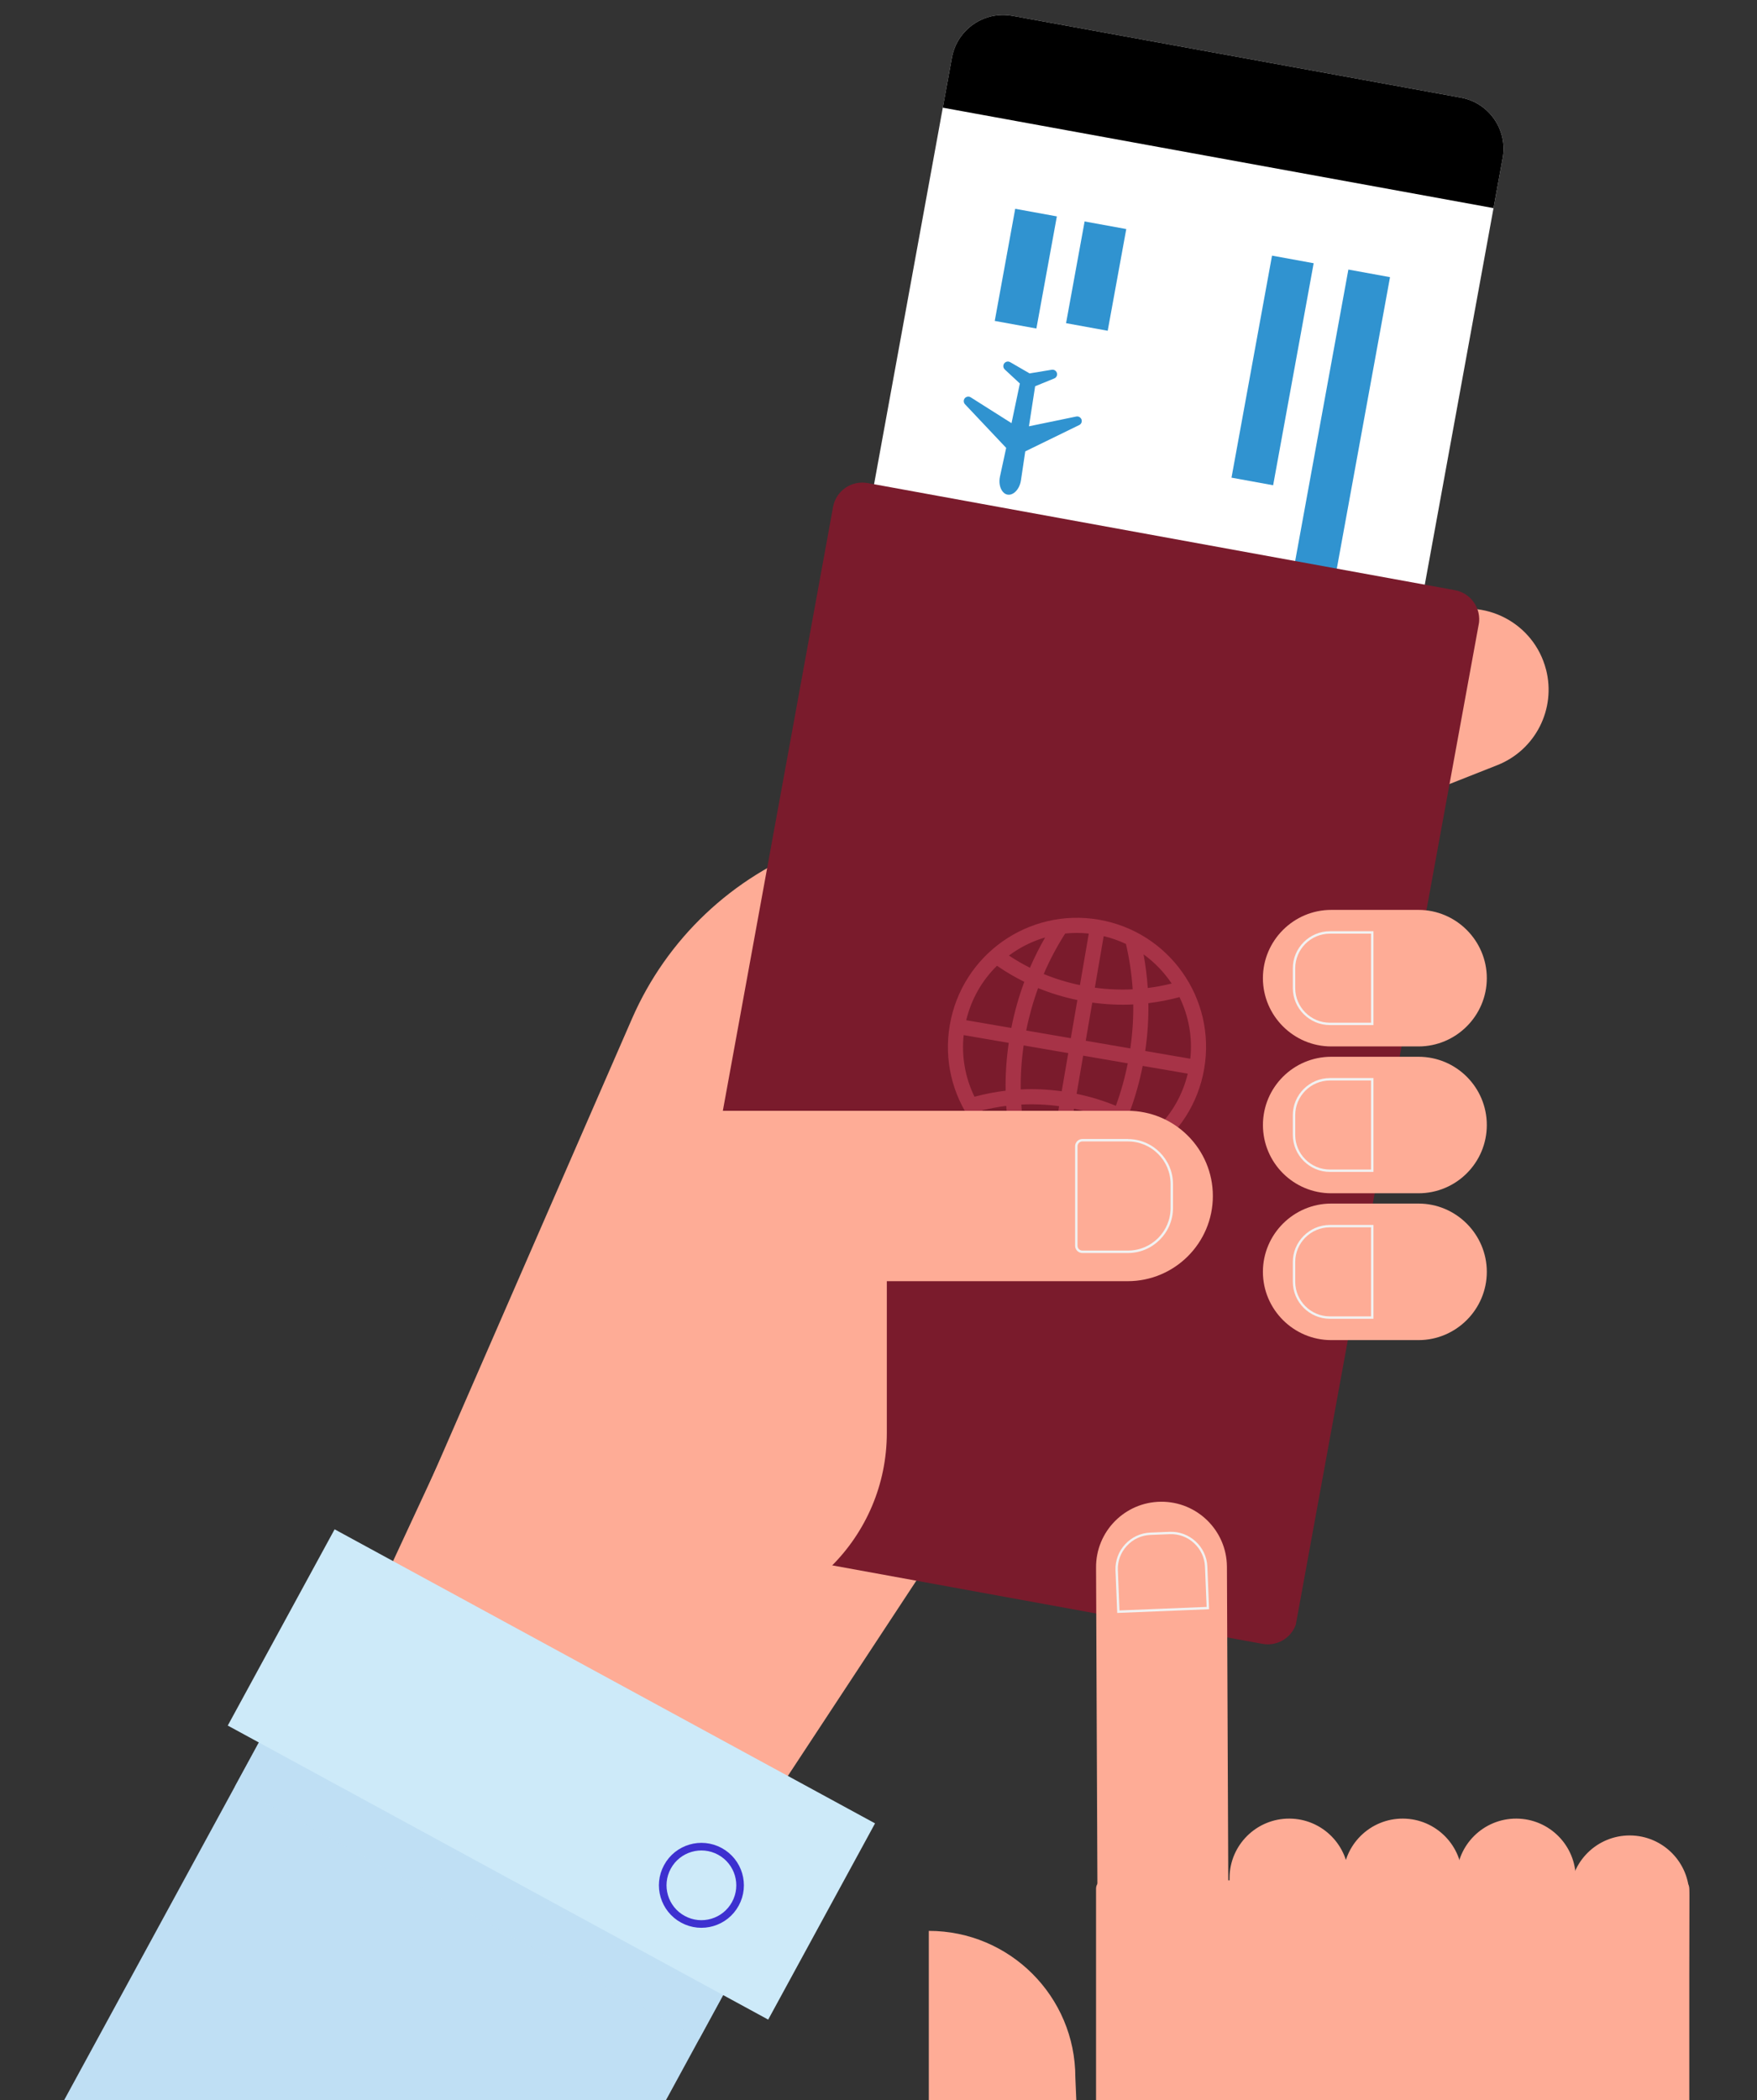 <svg xmlns="http://www.w3.org/2000/svg" width="231" height="276" viewBox="0 0 231 276" fill="none"><rect x="0" y="0" width="231" height="276" fill="#333333" stroke="none"/><path d="M121.594 206.045L98.246 241.513L47.804 213.511L59.946 187.376L121.594 206.045Z" fill="#FEAC96"></path><path d="M203.255 87.974C201.669 81.861 195.139 78.464 189.221 80.665L107.04 111.216C96.308 115.207 87.667 123.387 83.094 133.875L48.578 213.052H80.808V213.409H94.453C126.561 213.409 152.761 187.715 153.355 155.63L154.065 117.464L196.859 100.561C201.864 98.582 204.609 93.188 203.26 87.978L203.255 87.974Z" fill="#FEAC96"></path><g clip-path="url(#clip0_10_15083)"><path d="M197.56 20.776L179.344 120.539C179.198 121.341 178.427 121.87 177.629 121.724L108.126 109.053C107.327 108.907 106.793 108.141 106.94 107.338L125.155 7.576C125.832 3.864 129.393 1.404 133.107 2.081L192.061 12.83C195.775 13.507 198.237 17.065 197.56 20.776Z" fill="white"></path><path d="M138.949 28.44L133.474 27.442L130.784 42.178L136.259 43.176L138.949 28.44Z" fill="#3093D0"></path><path d="M148.075 30.104L142.599 29.106L140.159 42.474L145.634 43.472L148.075 30.104Z" fill="#3093D0"></path><path d="M172.713 34.596L167.238 33.598L161.91 62.778L167.385 63.776L172.713 34.596Z" fill="#3093D0"></path><path d="M182.751 36.426L177.276 35.428L168.841 81.623L174.316 82.621L182.751 36.426Z" fill="#3093D0"></path><path d="M197.56 20.776L196.359 27.351L123.954 14.15L125.155 7.576C125.832 3.864 129.393 1.404 133.107 2.081L192.061 12.83C195.775 13.507 198.237 17.065 197.56 20.776Z" fill="black"></path><path d="M129.335 81.096L123.86 80.098L118.532 109.277L124.007 110.276L129.335 81.096Z" fill="#3093D0"></path><path d="M138.461 82.76L132.985 81.761L127.658 110.941L133.133 111.939L138.461 82.76Z" fill="#3093D0"></path><path d="M173.137 89.082L167.662 88.084L162.334 117.263L167.809 118.262L173.137 89.082Z" fill="#3093D0"></path><path d="M142.038 54.901C141.894 54.761 141.702 54.703 141.506 54.742L135.279 56.028L136.094 50.764L138.601 49.742C138.641 49.725 138.683 49.705 138.721 49.679C138.849 49.594 138.941 49.45 138.97 49.295C139.005 49.104 138.946 48.909 138.807 48.766C138.668 48.623 138.471 48.564 138.277 48.594L135.365 49.076L132.811 47.598C132.64 47.501 132.44 47.488 132.26 47.573C132.079 47.657 131.955 47.819 131.92 48.01C131.883 48.215 131.955 48.417 132.103 48.562L134.086 50.403L132.988 55.615L127.617 52.215C127.448 52.108 127.247 52.095 127.063 52.175C126.879 52.254 126.755 52.416 126.719 52.612C126.686 52.794 126.74 52.988 126.866 53.124L132.286 58.865L131.472 62.627C131.322 63.321 131.421 64.017 131.744 64.495C131.877 64.694 132.105 64.943 132.461 65.007C132.817 65.072 133.118 64.92 133.313 64.781C133.78 64.447 134.124 63.827 134.228 63.13L134.796 59.323L141.891 55.863C142.062 55.781 142.181 55.619 142.214 55.437C142.25 55.24 142.191 55.046 142.042 54.906L142.038 54.901Z" fill="#3093D0"></path><path d="M191.274 77.563L114.069 63.487C111.948 63.1 109.914 64.505 109.527 66.625L85.643 197.432C85.256 199.553 86.662 201.585 88.784 201.972L165.989 216.048C168.111 216.435 170.144 215.029 170.531 212.909L194.415 82.102C194.802 79.982 193.396 77.95 191.274 77.563Z" fill="#7A1B2C"></path><g clip-path="url(#clip1_10_15083)"><path d="M144.469 120.873C135.226 119.285 126.461 125.479 124.873 134.723C123.285 143.966 129.479 152.731 138.723 154.319C147.966 155.907 156.731 149.713 158.319 140.469C159.907 131.226 153.713 122.461 144.469 120.873ZM137.407 123.207C136.664 124.499 135.998 125.827 135.411 127.189C134.461 126.712 133.538 126.178 132.644 125.586C134.09 124.509 135.698 123.707 137.407 123.207ZM131.077 126.928C132.23 127.723 133.428 128.428 134.669 129.041C133.942 131.001 133.371 133.024 132.96 135.104L127.034 134.085C127.691 131.344 129.086 128.882 131.077 126.928ZM128.12 144.142C126.895 141.635 126.401 138.848 126.697 136.045L132.624 137.063C132.316 139.16 132.179 141.258 132.211 143.348C130.837 143.512 129.472 143.777 128.12 144.142ZM129.149 145.93C130.189 145.67 131.238 145.475 132.292 145.342C132.391 146.822 132.575 148.296 132.844 149.761C131.401 148.721 130.153 147.428 129.149 145.93ZM138.085 152.158C137.068 151.914 136.088 151.569 135.159 151.129C134.7 149.159 134.405 147.169 134.274 145.169C135.923 145.087 137.584 145.158 139.249 145.384L138.085 152.158ZM139.586 143.423C137.783 143.174 135.984 143.094 134.197 143.181C134.175 141.259 134.304 139.329 134.584 137.4L140.448 138.408L139.586 143.423ZM140.784 136.448L134.921 135.44C135.301 133.528 135.823 131.666 136.485 129.862C138.141 130.541 139.863 131.065 141.646 131.432L140.784 136.448ZM141.983 129.472C140.338 129.129 138.749 128.642 137.221 128.014C138.013 126.172 138.955 124.394 140.045 122.691C141.068 122.586 142.106 122.587 143.147 122.697L141.983 129.472ZM155.072 131.05C156.297 133.557 156.791 136.344 156.495 139.147L150.568 138.129C150.876 136.032 151.013 133.934 150.981 131.844C152.355 131.68 153.72 131.415 155.072 131.05ZM154.043 129.263C153.003 129.522 151.954 129.717 150.9 129.85C150.801 128.37 150.617 126.896 150.348 125.431C151.791 126.471 153.039 127.764 154.043 129.263ZM145.107 123.034C146.124 123.278 147.104 123.623 148.033 124.063C148.492 126.033 148.787 128.023 148.918 130.023C147.269 130.106 145.608 130.034 143.943 129.808L145.107 123.034ZM143.606 131.769C145.409 132.018 147.208 132.098 148.995 132.011C149.017 133.933 148.888 135.863 148.608 137.792L142.744 136.785L143.606 131.769ZM143.146 152.501C142.124 152.606 141.086 152.605 140.045 152.495L141.209 145.72C142.854 146.064 144.443 146.55 145.971 147.179C145.179 149.021 144.237 150.798 143.146 152.501ZM141.546 143.76L142.407 138.744L148.271 139.752C147.891 141.664 147.369 143.526 146.707 145.331C145.051 144.652 143.329 144.127 141.546 143.76ZM145.785 151.985C146.528 150.693 147.194 149.365 147.781 148.003C148.731 148.48 149.654 149.015 150.548 149.606C149.102 150.683 147.494 151.486 145.785 151.985ZM152.115 148.264C150.962 147.469 149.764 146.764 148.523 146.151C149.25 144.191 149.821 142.168 150.232 140.089L156.158 141.107C155.501 143.848 154.106 146.31 152.115 148.264Z" fill="#A73347"></path></g></g><path d="M186.498 137.531H175.019C170.079 137.531 166.04 133.495 166.04 128.559C166.04 123.623 170.079 119.586 175.019 119.586H186.498C191.437 119.586 195.477 123.623 195.477 128.559C195.477 133.495 191.437 137.531 186.498 137.531Z" fill="#FEAC96"></path><path d="M186.498 138.889H175.024C170.065 138.889 166.044 142.906 166.044 147.86C166.044 152.814 170.065 156.83 175.024 156.83H186.498C191.457 156.83 195.477 152.814 195.477 147.86C195.477 142.906 191.457 138.889 186.498 138.889Z" fill="#FEAC96"></path><path d="M186.498 176.128H175.019C170.079 176.128 166.04 172.092 166.04 167.156C166.04 162.22 170.079 158.183 175.019 158.183H186.498C191.437 158.183 195.477 162.22 195.477 167.156C195.477 172.092 191.437 176.128 186.498 176.128Z" fill="#FEAC96"></path><path d="M148.253 145.99H80.808L81.462 149.975L80.808 149.697V213.048H91.772C91.772 213.048 91.285 210.489 90.881 207.18L91.846 213.048C105.514 213.048 116.594 201.975 116.594 188.317V168.384H148.253C154.44 168.384 159.459 163.369 159.459 157.187C159.459 151.004 154.44 145.99 148.253 145.99Z" fill="#FEAC96"></path><path d="M148.3 150.017C151.388 150.017 153.902 152.529 153.902 155.616V158.763C153.902 161.849 151.388 164.361 148.3 164.361H142.303C141.955 164.361 141.667 164.078 141.667 163.726V150.652C141.667 150.304 141.95 150.017 142.303 150.017H148.3ZM148.3 149.697H142.303C141.778 149.697 141.347 150.124 141.347 150.652V163.726C141.347 164.25 141.774 164.681 142.303 164.681H148.3C151.555 164.681 154.218 162.021 154.218 158.767V155.62C154.218 152.367 151.555 149.707 148.3 149.707V149.697Z" fill="#F1F2F2"></path><path d="M180.255 122.71V134.412H174.847C172.334 134.412 170.288 132.369 170.288 129.857V127.266C170.288 124.754 172.334 122.71 174.847 122.71H180.255ZM180.575 122.39H174.847C172.167 122.39 169.973 124.582 169.973 127.261V129.852C169.973 132.531 172.167 134.723 174.847 134.723H180.575V122.386V122.39Z" fill="#F1F2F2"></path><path d="M180.255 161.307V173.009H174.847C172.334 173.009 170.288 170.965 170.288 168.453V165.863C170.288 163.351 172.334 161.307 174.847 161.307H180.255ZM180.575 160.992H174.847C172.167 160.992 169.973 163.184 169.973 165.863V168.453C169.973 171.132 172.167 173.324 174.847 173.324H180.575V160.987V160.992Z" fill="#F1F2F2"></path><path d="M180.255 142.008V153.711H174.847C172.334 153.711 170.288 151.667 170.288 149.155V146.564C170.288 144.052 172.334 142.008 174.847 142.008H180.255ZM180.575 141.689H174.847C172.167 141.689 169.973 143.881 169.973 146.56V149.15C169.973 151.829 172.167 154.021 174.847 154.021H180.575V141.684V141.689Z" fill="#F1F2F2"></path><path d="M108.047 238.389L105.973 242.199L91.93 267.986L61.045 324.695L0 291.497L30.884 234.793L44.928 208.997L47.001 205.197L108.047 238.389Z" fill="#BFDFF4"></path><g style="mix-blend-mode:multiply" opacity="0.68"><path d="M105.973 242.199L91.929 267.986L30.884 234.793L44.928 208.997L105.973 242.199Z" fill="#BFDFF4"></path></g><path d="M115.046 239.642L43.993 200.995L29.945 226.787L100.997 265.433L115.046 239.642Z" fill="#CDEAF9"></path><path d="M96.683 250.212C95.343 252.678 92.254 253.591 89.787 252.247C87.319 250.907 86.406 247.821 87.751 245.355C89.096 242.89 92.18 241.981 94.647 243.321C97.115 244.665 98.028 247.747 96.683 250.212Z" stroke="#3D30D0" stroke-miterlimit="10"></path><path d="M144.102 206.035C144.065 201.29 147.882 197.406 152.636 197.369C157.385 197.332 161.272 201.146 161.309 205.896L161.513 253.628L144.306 253.772L144.102 206.04V206.035Z" fill="#FEAC96"></path><path d="M199.211 269.186C194.883 269.163 191.396 265.636 191.419 261.312L191.498 246.801C191.521 242.477 195.05 238.992 199.378 239.015C203.705 239.038 207.193 242.565 207.169 246.889L207.091 261.4C207.067 265.724 203.538 269.209 199.211 269.186Z" fill="#FEAC96"></path><path d="M184.29 269.186C179.963 269.163 176.475 265.636 176.498 261.312L176.577 246.801C176.6 242.477 180.13 238.992 184.457 239.015C188.784 239.038 192.272 242.565 192.249 246.889L192.17 261.4C192.147 265.724 188.617 269.209 184.29 269.186Z" fill="#FEAC96"></path><path d="M169.365 269.186C165.038 269.163 161.55 265.636 161.573 261.312L161.652 246.801C161.675 242.477 165.205 238.992 169.532 239.015C173.859 239.038 177.347 242.565 177.324 246.889L177.245 261.4C177.222 265.724 173.692 269.209 169.365 269.186Z" fill="#FEAC96"></path><path d="M214.136 271.402C209.808 271.378 206.321 267.852 206.344 263.527L206.423 249.017C206.446 244.692 209.975 241.207 214.303 241.23C218.63 241.254 222.118 244.781 222.094 249.105L222.016 263.616C221.992 267.94 218.463 271.425 214.136 271.402Z" fill="#FEAC96"></path><path d="M150.399 263.95L144.617 269.727L147.998 273.106L153.78 267.328L150.399 263.95Z" fill="#FEAC96"></path><path d="M150.322 266.591L150.336 266.582C150.438 266.48 150.438 266.313 150.336 266.211C150.234 266.109 150.067 266.109 149.965 266.211L148.699 267.472C148.596 267.472 148.49 267.504 148.411 267.587C148.36 267.634 148.327 267.694 148.314 267.759L147.047 268.037C146.945 268.06 146.88 268.158 146.904 268.259C146.927 268.361 147.029 268.422 147.131 268.403L147.956 268.227L147.038 269.145C146.936 269.247 146.936 269.413 147.038 269.515C147.136 269.617 147.307 269.617 147.409 269.515L147.418 269.502L149.158 270.577L151.407 268.329L150.331 266.591H150.322ZM149.232 270.035C149.153 270.109 149.032 270.109 148.954 270.035L148.207 269.288C148.133 269.21 148.133 269.084 148.207 269.01C148.281 268.936 148.406 268.936 148.485 269.01L149.237 269.756C149.311 269.835 149.311 269.956 149.237 270.035H149.232ZM149.775 269.497C149.696 269.571 149.575 269.571 149.496 269.497L148.75 268.751C148.671 268.672 148.671 268.551 148.75 268.473C148.824 268.399 148.949 268.399 149.028 268.473L149.779 269.219C149.853 269.298 149.853 269.418 149.779 269.497H149.775ZM150.313 268.955C150.234 269.029 150.113 269.029 150.034 268.955L149.288 268.208C149.209 268.13 149.209 268.009 149.288 267.93C149.362 267.856 149.487 267.856 149.566 267.93L150.317 268.677C150.391 268.755 150.391 268.876 150.317 268.955H150.313ZM150.572 268.412L149.826 267.666C149.747 267.587 149.747 267.467 149.826 267.388C149.9 267.314 150.025 267.314 150.104 267.388L150.855 268.134C150.929 268.213 150.929 268.338 150.855 268.412C150.776 268.487 150.656 268.487 150.577 268.412H150.572Z" fill="#FEAC96"></path><path d="M200.37 325.395H165.826C153.837 325.395 144.102 315.667 144.102 303.686V248.196C144.102 247.608 144.58 247.13 145.169 247.13H221.032C221.621 247.13 222.099 247.608 222.099 248.196V303.686C222.099 315.667 212.364 325.395 200.375 325.395H200.37Z" fill="#FEAC96"></path><path d="M171.601 325.738H152.696C135.805 325.738 122.114 312.056 122.114 295.177V253.772C132.753 253.772 141.38 262.392 141.38 273.024L142.187 292.151L152.233 297.277L171.601 325.742V325.738Z" fill="#FEAC96"></path><path d="M158.638 211.194L147.182 211.657L146.968 206.369C146.922 205.183 147.339 204.047 148.151 203.171C148.963 202.291 150.062 201.781 151.249 201.734L153.786 201.632C154.974 201.586 156.11 202.003 156.986 202.814C157.863 203.625 158.378 204.724 158.424 205.91L158.638 211.198V211.194ZM158.962 211.495L158.735 205.896C158.628 203.273 156.397 201.215 153.772 201.322L151.235 201.424C149.923 201.475 148.754 202.063 147.924 202.963C147.094 203.862 146.607 205.076 146.658 206.388L146.885 211.986L158.967 211.5L158.962 211.495Z" fill="#F1F2F2"></path><defs><clipPath id="clip0_10_15083"><rect width="86.288" height="204.599" fill="white" transform="matrix(0.984 0.179 -0.18 0.984 121.691 0)"></rect></clipPath><clipPath id="clip1_10_15083"><rect width="33.936" height="33.936" fill="white" transform="translate(127.746 118) rotate(9.749)"></rect></clipPath></defs></svg>